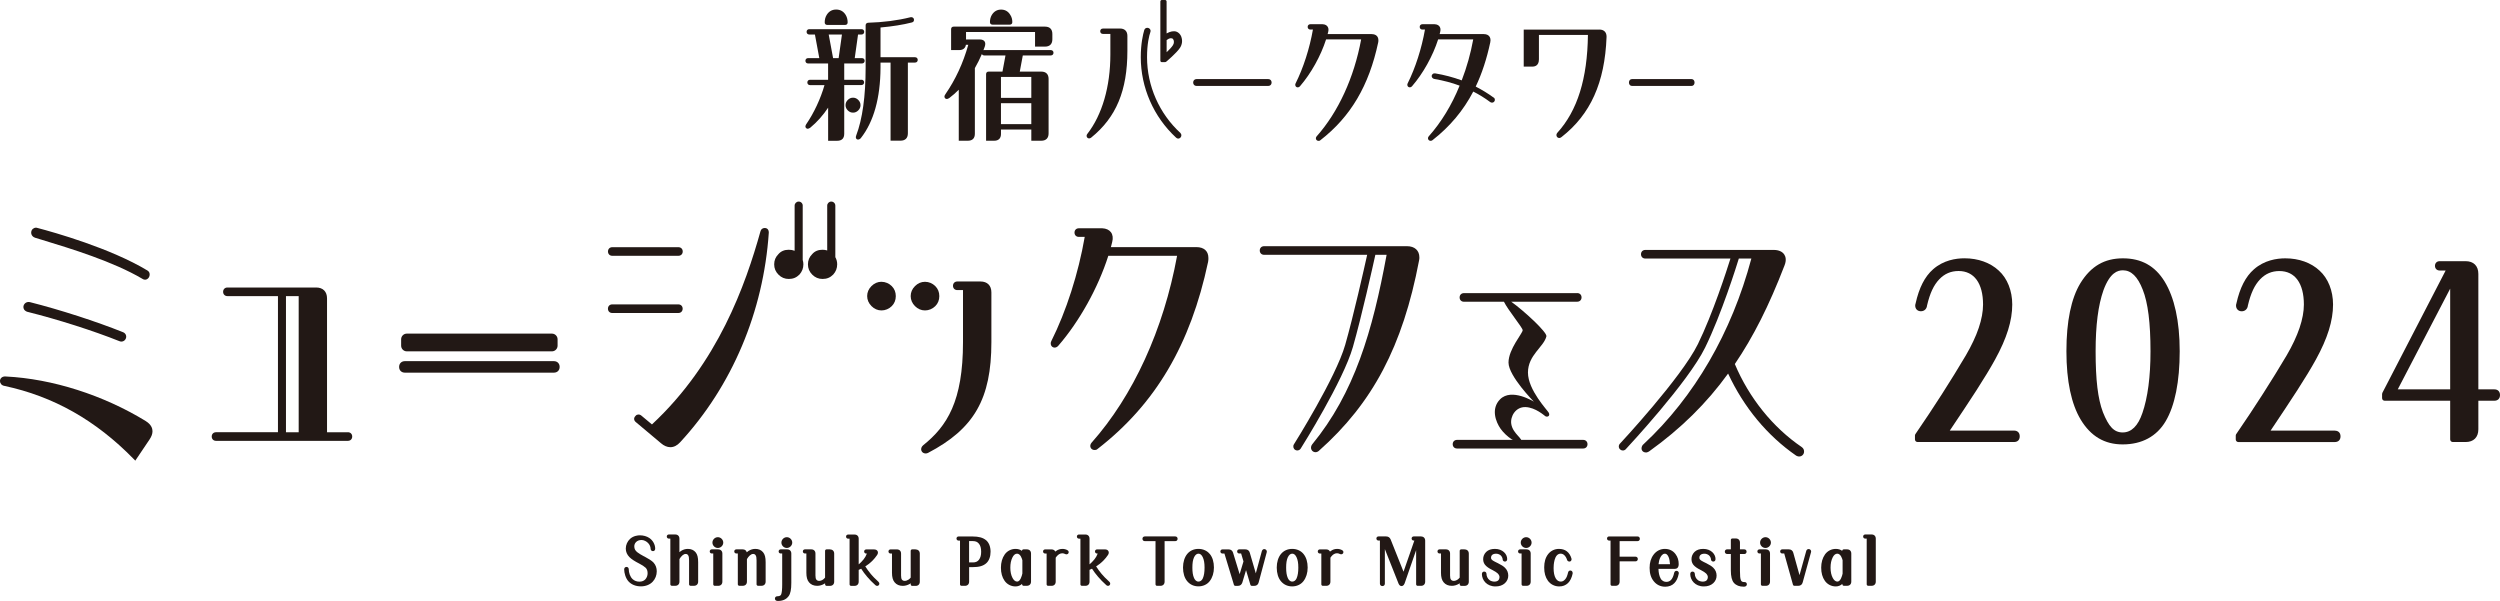 <?xml version="1.0" encoding="UTF-8"?>
<svg id="_レイヤー_2" data-name="レイヤー 2" xmlns="http://www.w3.org/2000/svg" viewBox="0 0 702 168.75">
  <defs>
    <style>
      .cls-1 {
        fill: #221815;
      }
    </style>
  </defs>
  <g id="_レイヤー_1-2" data-name="レイヤー 1">
    <g>
      <path class="cls-1" d="M180.9,156.26c-.83-.45-1.33-.73-1.89-1.15-.65-.5-.9-.98-.9-1.71,0-.16.03-.72.47-1.17.39-.4.91-.6,1.6-.6.64,0,1.41.42,1.8.85.43.43.71,1.07.71,1.59,0,.4.28.69.66.69s.63-.28.63-.69c0-1.16-.65-2.34-1.66-3.01-.7-.47-1.65-.74-2.6-.74-.64,0-1.85.13-2.79.99-.76.69-1.21,1.71-1.21,2.72,0,.91.35,1.73,1.04,2.42.56.56,1.46,1.15,2.76,1.81.79.4,1.36.78,1.81,1.19.35.38.52.88.52,1.52s-.22,1.24-.63,1.7c-.39.43-.97.66-1.69.66s-1.38-.25-1.87-.69c-.76-.7-1.1-1.89-1.1-2.76,0-.48-.33-.69-.63-.69-.4,0-.66.28-.66.69,0,1.01.41,2.49,1.2,3.36.82.91,2.06,1.41,3.51,1.41,1.31,0,2.51-.47,3.29-1.3.74-.78,1.15-1.82,1.15-2.93,0-.93-.29-1.74-.87-2.41-.53-.59-1.44-1.11-2.64-1.77"/>
      <path class="cls-1" d="M193.14,154.13c-.67,0-1.29.19-1.89.56-.15.09-.31.22-.47.36v-3.8c0-.71-.46-1.17-1.17-1.17h-1.8c-.33,0-.58.25-.58.58s.25.58.58.58h.42v12.83c0,.23.19.42.43.42h.96c.71,0,1.17-.46,1.17-1.17v-6.33c.22-.39.52-.77.82-1.03.34-.29.61-.41.93-.41s.55.13.71.4c.17.27.24.68.24,1.43v6.69c0,.23.19.42.42.42h.96c.71,0,1.17-.46,1.17-1.17v-5.46c0-1.34-.21-2.17-.73-2.8-.53-.62-1.25-.93-2.16-.93"/>
      <path class="cls-1" d="M201.57,150.84c-.82,0-1.52.69-1.52,1.52s.7,1.51,1.52,1.51,1.52-.69,1.52-1.51-.7-1.52-1.52-1.52"/>
      <path class="cls-1" d="M201.67,154.26h-1.8c-.33,0-.58.25-.58.58s.25.58.58.58h.41v8.65c0,.24.19.43.43.43h.96c.71,0,1.17-.46,1.17-1.17v-7.89c0-.71-.46-1.17-1.17-1.17"/>
      <path class="cls-1" d="M212.09,154.13c-.67,0-1.29.19-1.89.56-.16.1-.34.24-.51.39-.13-.51-.54-.82-1.13-.82h-1.8c-.33,0-.58.25-.58.58s.25.58.58.58h.42v8.65c0,.23.19.42.43.42h.96c.71,0,1.17-.46,1.17-1.17v-6.33c.22-.39.52-.77.82-1.03.34-.29.61-.41.93-.41s.55.13.71.4c.17.27.24.68.24,1.43v6.69c0,.23.19.42.42.42h.96c.71,0,1.17-.46,1.17-1.17v-5.46c0-1.34-.21-2.17-.73-2.8-.53-.62-1.25-.93-2.16-.93"/>
      <path class="cls-1" d="M220.94,150.84c-.82,0-1.52.69-1.52,1.52s.7,1.51,1.52,1.51,1.52-.69,1.52-1.51-.7-1.52-1.52-1.52"/>
      <path class="cls-1" d="M221.02,154.26h-1.8c-.33,0-.58.25-.58.58s.25.58.58.58h.42v8.74c0,1.34-.11,2.38-.3,2.77-.1.22-.33.5-1.05.5-.42,0-.69.26-.69.66,0,.15.06.66.87.66,1.66,0,2.53-.73,2.98-1.35.52-.73.75-1.85.75-3.74v-8.23c0-.71-.46-1.17-1.17-1.17"/>
      <path class="cls-1" d="M233.06,154.26h-.96c-.23,0-.42.19-.42.43v7.5c-.2.26-.42.43-.56.54-.72.5-1.55.52-1.91,0-.15-.21-.23-.59-.23-1.15v-6.15c0-.71-.46-1.17-1.17-1.17h-1.79c-.33,0-.58.25-.58.58s.25.58.58.58h.41v5.4c0,1.24.24,2.11.75,2.7.54.65,1.31.98,2.3.98.66,0,1.39-.21,1.96-.56.08-.05.16-.11.25-.16v.3c0,.24.19.43.42.43h.96c.71,0,1.17-.46,1.17-1.17v-7.89c0-.71-.46-1.17-1.17-1.17"/>
      <path class="cls-1" d="M244.47,161.1c-.51-.59-.98-1.26-1.5-2.06.3-.19.64-.42.91-.63.87-.68,1.54-1.32,2.39-2.53.27-.38.33-.79.16-1.11-.16-.31-.52-.49-.97-.49h-2.23c-.33,0-.58.25-.58.58s.25.58.58.58h.19c-.26.67-.56,1.19-.92,1.63-.48.58-.94,1.06-1.38,1.41v-7.21c0-.71-.46-1.17-1.17-1.17h-1.8c-.33,0-.58.25-.58.58s.25.58.58.58h.41v12.83c0,.23.19.42.43.42h.96c.71,0,1.17-.46,1.17-1.17v-3.32c.21-.09.45-.2.7-.32.49.78,1.05,1.52,1.68,2.26.65.77,1.36,1.5,2.33,2.37.11.09.26.19.47.19.34,0,.62-.28.62-.61,0-.14-.04-.33-.25-.54-.94-.85-1.65-1.59-2.2-2.24"/>
      <path class="cls-1" d="M257.1,154.26h-.96c-.23,0-.42.19-.42.43v7.5c-.2.26-.41.43-.56.54-.72.49-1.56.52-1.91.01-.15-.22-.23-.59-.23-1.15v-6.15c0-.71-.46-1.17-1.17-1.17h-1.79c-.33,0-.58.25-.58.58s.25.58.58.58h.41v5.4c0,1.24.24,2.1.75,2.7.54.65,1.31.98,2.3.98.66,0,1.39-.21,1.96-.56.09-.05.17-.11.25-.16v.3c0,.24.19.43.42.43h.96c.71,0,1.17-.46,1.17-1.17v-7.89c0-.71-.46-1.17-1.17-1.17"/>
      <path class="cls-1" d="M276.86,151.67c-.86-.71-2.06-1.03-3.79-1.03h-3.91c-.33,0-.58.25-.58.58s.25.58.58.58h.41v12.28c0,.23.19.42.43.42h.96c.71,0,1.17-.46,1.17-1.17v-4.08h1.03c1.8,0,2.98-.35,3.82-1.13.75-.69,1.17-1.83,1.17-3.2s-.44-2.55-1.28-3.25M274.9,157.17c-.38.51-.92.76-1.68.76h-1.1v-5.99h1.1c.73,0,1.27.23,1.66.73.42.51.63,1.24.63,2.25s-.19,1.67-.61,2.25"/>
      <path class="cls-1" d="M288.35,154.26h-.96c-.23,0-.42.19-.43.42-.49-.37-1.08-.55-1.81-.55-1.2,0-2.33.58-3.02,1.55-.71,1.01-1.07,2.26-1.07,3.73s.34,2.7,1.03,3.68c.69.99,1.83,1.58,3.06,1.58.71,0,1.34-.25,1.85-.72v.12c0,.23.19.42.42.42h.92c.71,0,1.17-.46,1.17-1.17v-7.89c0-.71-.46-1.17-1.17-1.17M287.08,161.04c-.15.72-.59,2.27-1.46,2.27-.49,0-.94-.35-1.29-1-.42-.77-.63-1.76-.63-2.91s.19-2.04.59-2.87c.32-.67.79-1.06,1.29-1.06.96,0,1.38,1.36,1.5,1.85v3.72Z"/>
      <path class="cls-1" d="M299.78,154.51c-.42-.24-.94-.38-1.42-.38-.68,0-1.27.19-1.81.59-.08.05-.15.1-.22.16-.18-.38-.56-.61-1.06-.61h-1.8c-.33,0-.58.25-.58.58s.25.58.58.58h.42v8.65c0,.23.19.42.42.42h.96c.71,0,1.17-.46,1.17-1.17v-6.73c.2-.29.35-.47.53-.64.18-.18.67-.6,1.32-.6.28,0,.58.08.94.26.21.08.43.05.6-.07.16-.11.26-.29.26-.48,0-.34-.21-.49-.31-.54"/>
      <path class="cls-1" d="M309.29,161.1c-.51-.59-.98-1.26-1.5-2.06.3-.19.64-.42.91-.63.87-.68,1.54-1.32,2.39-2.53.27-.38.33-.79.16-1.11-.16-.32-.52-.5-.97-.5h-2.23c-.33,0-.58.25-.58.58s.25.58.58.58h.19c-.26.67-.56,1.19-.92,1.63-.48.58-.95,1.06-1.38,1.41v-7.21c0-.71-.46-1.17-1.17-1.17h-1.8c-.33,0-.58.25-.58.58s.25.58.58.58h.41v12.83c0,.23.19.42.43.42h.96c.71,0,1.17-.46,1.17-1.17v-3.32c.21-.09.45-.2.7-.32.5.78,1.05,1.52,1.69,2.26.65.77,1.36,1.49,2.33,2.37.11.09.26.19.47.19.34,0,.62-.28.62-.61,0-.13-.04-.33-.25-.54-.94-.85-1.65-1.59-2.2-2.24"/>
      <path class="cls-1" d="M330.02,150.63h-8.56c-.38,0-.66.27-.66.66s.27.66.66.66h3.01v12.12c0,.24.19.43.42.43h.96c.71,0,1.17-.46,1.17-1.17v-11.38h2.99c.39,0,.66-.27.66-.66s-.27-.66-.66-.66"/>
      <path class="cls-1" d="M339.71,155.57c-.73-.91-1.88-1.44-3.18-1.44s-2.38.49-3.15,1.41h0c-.76.93-1.19,2.29-1.19,3.84s.41,2.93,1.19,3.84c.79.94,1.88,1.43,3.15,1.43s2.43-.52,3.16-1.47c.77-1,1.18-2.32,1.18-3.81,0-1.58-.39-2.87-1.16-3.82M337.78,162.35c-.27.62-.71.96-1.25.96-.67,0-1.05-.56-1.25-1.02h0c-.32-.73-.46-1.63-.46-2.91s.14-2.17.47-2.89c.33-.68.75-1.02,1.24-1.02s.88.32,1.2.98c.35.73.51,1.63.51,2.93s-.15,2.23-.46,2.96"/>
      <path class="cls-1" d="M355.01,154.18c-.3,0-.56.21-.68.56l-1.7,6.25-1.69-5.79c-.16-.6-.62-.94-1.25-.94h-1.72c-.33,0-.58.25-.58.58s.25.58.58.58h.54l.66,2.23-1.08,3.58-1.85-6.05c-.19-.59-.62-.91-1.25-.91h-1.73c-.33,0-.58.25-.58.58s.25.58.58.58h.56l2.66,8.77c.05.18.22.31.41.31h.71c.62,0,1.05-.32,1.25-.94l1.04-3.47,1.22,4.1c.05.18.22.31.41.31h.67c.65,0,1.08-.33,1.24-.95l2.26-8.44s.04-.19.04-.23c0-.38-.32-.7-.69-.7"/>
      <path class="cls-1" d="M366.04,155.57c-.73-.91-1.88-1.44-3.18-1.44s-2.38.49-3.16,1.42c-.77.93-1.19,2.29-1.19,3.84s.41,2.93,1.19,3.84c.79.94,1.88,1.43,3.15,1.43s2.42-.52,3.16-1.47c.77-1,1.18-2.32,1.18-3.81,0-1.58-.39-2.87-1.16-3.82M364.11,162.35c-.27.62-.71.96-1.25.96-.67,0-1.05-.56-1.25-1.02-.32-.73-.46-1.63-.46-2.91s.14-2.17.47-2.89c.33-.68.75-1.02,1.24-1.02s.88.32,1.2.98c.35.73.51,1.63.51,2.93s-.15,2.23-.46,2.96"/>
      <path class="cls-1" d="M376.92,154.51c-.42-.24-.94-.38-1.42-.38-.67,0-1.27.19-1.81.59-.08.05-.15.1-.23.16-.18-.38-.55-.61-1.05-.61h-1.8c-.33,0-.58.25-.58.58s.25.58.58.58h.42v8.65c0,.23.19.42.42.42h.96c.71,0,1.17-.46,1.17-1.17v-6.73c.19-.29.35-.47.53-.65.18-.18.67-.6,1.32-.6.28,0,.58.08.94.26.2.07.43.05.6-.07.16-.11.26-.29.26-.48,0-.34-.21-.49-.31-.54"/>
      <path class="cls-1" d="M399.02,150.63h-2.06c-.33,0-.58.25-.58.58s.25.58.58.58h.19l-3.04,8.75-3.62-9.07c-.22-.54-.66-.84-1.26-.84h-2.16c-.33,0-.58.25-.58.58s.25.58.58.58h.41v12.09c0,.41.29.69.7.69s.69-.28.69-.69v-9.69l3.84,9.68c.18.44.49.7.84.7.17,0,.61-.07.86-.74l3.24-9.34v9.58c0,.24.19.43.42.43h.97c.7,0,1.15-.46,1.15-1.17v-11.52c0-.71-.46-1.17-1.17-1.17"/>
      <path class="cls-1" d="M411.26,154.26h-.96c-.23,0-.42.19-.42.43v7.5c-.2.26-.41.43-.56.54-.72.5-1.55.52-1.91,0-.15-.21-.23-.59-.23-1.15v-6.15c0-.71-.46-1.17-1.17-1.17h-1.79c-.33,0-.58.25-.58.58s.25.58.58.58h.41v5.4c0,1.24.24,2.1.75,2.7.54.65,1.31.98,2.3.98.66,0,1.39-.21,1.96-.56.08-.05.16-.11.25-.16v.3c0,.24.19.43.42.43h.96c.71,0,1.17-.46,1.17-1.17v-7.89c0-.71-.46-1.17-1.17-1.17"/>
      <path class="cls-1" d="M420.66,158.16l-.2-.09c-.47-.23-.88-.42-1.22-.64-.39-.26-.56-.49-.56-.77,0-.4.11-.66.37-.88.22-.19.61-.3,1.09-.3.44,0,.93.19,1.25.47.28.24.54.77.54,1.03,0,.42.27.71.66.71s.63-.29.63-.71c0-1.4-1.29-2.85-3.44-2.85-1.06,0-1.87.28-2.46.85-.56.57-.85,1.25-.85,2.04s.29,1.42.87,1.94c.6.55,1.49.99,1.84,1.16.59.28,1.15.68,1.39.91.3.3.49.68.49.98,0,.39-.12.71-.33.94-.24.24-.63.37-1.11.37-.42,0-.91-.14-1.27-.36-.65-.45-.94-1.21-.94-1.77,0-.42-.26-.69-.66-.69-.3,0-.63.21-.63.69,0,1.69,1.34,3.48,3.82,3.48,1.08,0,1.97-.3,2.64-.91.62-.59.94-1.3.94-2.13s-.3-1.59-.91-2.19c-.42-.42-1.06-.84-1.95-1.27"/>
      <path class="cls-1" d="M428.65,154.26h-1.8c-.33,0-.58.25-.58.58s.25.58.58.58h.41v8.65c0,.24.19.43.43.43h.96c.71,0,1.17-.46,1.17-1.17v-7.89c0-.71-.46-1.17-1.17-1.17"/>
      <path class="cls-1" d="M428.55,150.84c-.82,0-1.52.69-1.52,1.52s.7,1.51,1.52,1.51,1.52-.69,1.52-1.51-.7-1.52-1.52-1.52"/>
      <path class="cls-1" d="M440.96,160.2c-.32,0-.56.2-.64.54-.2.84-.41,1.46-.81,1.92-.39.45-.77.65-1.24.65-.59,0-1.05-.29-1.43-.91-.4-.7-.59-1.65-.59-2.9,0-.67.09-4.03,1.98-4.03.37,0,.7.13.99.39.36.33.66.83.81,1.35.14.49.84.65,1.14.24.13-.18.16-.4.1-.6-.23-.84-.7-1.59-1.3-2.04-.6-.46-1.33-.68-2.25-.68-1.19,0-2.32.56-3.03,1.5-.73.96-1.08,2.17-1.08,3.72s.35,2.76,1.05,3.73c.72,1,1.9,1.59,3.16,1.59,1,0,1.78-.3,2.47-.94.62-.6,1.06-1.5,1.31-2.69,0-.03,0-.13,0-.16,0-.39-.28-.68-.66-.68"/>
      <path class="cls-1" d="M460.47,151.29c0,.39-.26.66-.66.66h-5.02v4.36h4.45c.38,0,.66.27.66.66s-.27.66-.66.66h-4.45v5.7c0,.71-.46,1.17-1.17,1.17h-.96c-.23,0-.42-.19-.42-.43v-12.28h-.41c-.33,0-.58-.25-.58-.58s.25-.58.58-.58h7.98c.38,0,.66.27.66.66"/>
      <path class="cls-1" d="M470.77,160.28c-.33,0-.58.21-.67.59-.16.83-.51,1.62-.88,1.98-.38.38-.79.54-1.34.54s-1.22-.26-1.59-.98c-.37-.69-.57-1.59-.59-2.67h4.55c.52,0,1.13-.23,1.13-1.33s-.28-2-.9-2.83c-.71-.95-1.74-1.45-2.98-1.45s-2.37.56-3.15,1.59c-.77,1.01-1.14,2.23-1.14,3.73,0,1.59.39,2.83,1.18,3.78.78.98,1.92,1.52,3.2,1.52,1.05,0,1.97-.36,2.58-1.01.62-.66.98-1.44,1.2-2.56.02-.05.05-.19.05-.23,0-.37-.29-.66-.66-.66M466.19,156.61c.2-.42.63-1.13,1.29-1.13.3,0,.69.1,1.04.89.22.49.36,1.18.42,2.05h-3.22c.07-.7.21-1.27.47-1.82"/>
      <path class="cls-1" d="M479.16,158.16l-.2-.09c-.47-.23-.88-.42-1.22-.64-.39-.26-.56-.49-.56-.77,0-.4.11-.66.37-.88.22-.19.61-.3,1.09-.3.44,0,.93.19,1.25.47.28.24.54.77.54,1.03,0,.42.27.71.66.71s.63-.29.63-.71c0-1.4-1.29-2.85-3.44-2.85-1.06,0-1.87.28-2.46.85-.56.57-.85,1.25-.85,2.04s.29,1.42.87,1.94c.6.55,1.49.99,1.84,1.16.59.28,1.15.68,1.39.91.3.3.49.68.49.98,0,.39-.12.71-.33.94-.24.24-.63.37-1.11.37-.42,0-.91-.14-1.27-.36-.65-.45-.94-1.21-.94-1.77,0-.42-.26-.69-.66-.69-.3,0-.63.21-.63.69,0,1.69,1.34,3.48,3.82,3.48,1.08,0,1.97-.3,2.64-.91.62-.59.94-1.3.94-2.13s-.3-1.59-.91-2.19c-.42-.42-1.06-.84-1.95-1.27"/>
      <path class="cls-1" d="M489.84,163.45c-.64,0-.86-.21-1-.54-.18-.44-.26-1.19-.26-2.59v-4.75h1.2c.39,0,.66-.27.66-.66s-.27-.65-.66-.65h-1.2v-1.89c0-.71-.46-1.17-1.17-1.17h-.96c-.24,0-.43.19-.43.42v2.63h-1.03c-.38,0-.66.27-.66.65s.27.66.66.66h1.03v4.59c0,1.7.29,2.88.87,3.53.64.71,1.55,1.06,2.76,1.06.8,0,.87-.52.87-.68,0-.3-.18-.63-.69-.63"/>
      <path class="cls-1" d="M495.85,154.26h-1.8c-.33,0-.58.25-.58.58s.25.58.58.58h.41v8.65c0,.24.19.43.43.43h.96c.71,0,1.17-.46,1.17-1.17v-7.89c0-.71-.46-1.17-1.17-1.17"/>
      <path class="cls-1" d="M495.75,150.84c-.82,0-1.52.69-1.52,1.52s.7,1.51,1.52,1.51,1.52-.69,1.52-1.51-.7-1.52-1.52-1.52"/>
      <path class="cls-1" d="M507.88,154.17c-.33,0-.6.21-.68.52l-1.9,6.81-1.75-6.3c-.16-.6-.62-.94-1.25-.94h-1.85c-.33,0-.58.25-.58.58s.25.58.58.58h.56l2.45,8.76c.05.19.22.31.41.31h1.11c.62,0,1.05-.34,1.21-.94l2.34-8.48s.04-.18.04-.22c0-.37-.32-.68-.69-.68"/>
      <path class="cls-1" d="M518.67,154.26h-.95c-.23,0-.42.19-.43.42-.49-.37-1.08-.55-1.81-.55-1.2,0-2.33.58-3.02,1.55-.71,1.01-1.07,2.26-1.07,3.73s.34,2.7,1.03,3.68c.69.99,1.83,1.58,3.06,1.58.71,0,1.34-.25,1.85-.72v.12c0,.23.19.42.43.42h.91c.71,0,1.17-.46,1.17-1.17v-7.89c0-.71-.46-1.17-1.17-1.17M517.41,161.04c-.15.72-.59,2.27-1.47,2.27-.48,0-.94-.35-1.29-1-.42-.77-.63-1.75-.63-2.91s.19-2.04.59-2.87c.32-.67.79-1.06,1.29-1.06.96,0,1.38,1.36,1.5,1.85v3.72Z"/>
      <path class="cls-1" d="M525.55,150.08h-1.8c-.33,0-.58.25-.58.58s.25.58.58.58h.42v12.83c0,.23.19.42.42.42h.96c.71,0,1.17-.46,1.17-1.17v-12.07c0-.71-.46-1.17-1.17-1.17"/>
      <path class="cls-1" d="M567.14,122.52c0,.99-.61,1.6-1.6,1.6h-27.09c-.41,0-.73-.33-.73-.73v-1.09c0-.15.05-.29.13-.41,5.24-7.64,10.01-15.09,14.17-22.12,3.2-5.49,4.82-10.29,4.82-14.26,0-5.97-2.51-9.41-6.87-9.41-2.15,0-3.92.76-5.41,2.31-1.57,1.64-2.63,3.9-3.44,7.34-.09.98-.76,1.65-1.73,1.65s-1.6-.66-1.6-1.6c0-.16.02-.31.11-.59.97-4.4,2.58-7.56,4.92-9.6,2.88-2.54,6.38-3.08,8.81-3.08,3.82,0,7.24,1.23,9.63,3.46,2.4,2.18,3.78,5.65,3.78,9.51,0,4.55-1.52,9.45-4.8,15.42-2.73,4.99-7.01,11.47-12.74,19.99h18.04c.98,0,1.6.61,1.6,1.6"/>
      <path class="cls-1" d="M607.82,79.05c-2.69-4.38-6.52-6.51-11.7-6.51s-8.99,2.2-11.92,6.94h0c-2.62,4.3-3.95,10.74-3.95,19.15s1.39,14.83,4.02,19.21c2.83,4.67,6.68,6.95,11.78,6.95,5.39,0,9.56-2.25,12.07-6.52,2.58-4.34,3.94-11.13,3.94-19.64s-1.5-15.1-4.24-19.58M601.58,115.99c-1.22,3.61-3.09,5.44-5.53,5.44s-3.93-1.65-5.55-5.69c-1.42-3.76-2.05-9.04-2.05-17.11,0-7.3.72-12.91,2.2-17.13,1.85-5.02,4.01-5.6,5.47-5.6,2.32,0,4.13,1.77,5.55,5.41,1.48,3.69,2.19,9.36,2.19,17.33,0,7.15-.77,12.99-2.28,17.36"/>
      <path class="cls-1" d="M655.61,120.92h-18.03c5.89-8.78,10-15,12.74-19.99,3.27-5.96,4.8-10.86,4.8-15.42,0-3.86-1.38-7.33-3.78-9.51-2.38-2.23-5.8-3.46-9.62-3.46-2.43,0-5.93.54-8.81,3.08-2.34,2.04-3.96,5.2-4.93,9.6-.09.27-.1.42-.1.59,0,.94.66,1.6,1.6,1.6s1.64-.67,1.73-1.65c.81-3.43,1.87-5.7,3.44-7.34,1.49-1.55,3.26-2.31,5.41-2.31,4.37,0,6.87,3.43,6.87,9.41,0,3.96-1.62,8.76-4.83,14.26-4.16,7.03-8.93,14.48-14.17,22.12-.08.12-.13.26-.13.41v1.09c0,.4.33.73.73.73h27.09c.99,0,1.6-.61,1.6-1.6s-.61-1.6-1.6-1.6"/>
      <path class="cls-1" d="M700.4,109.33h-4.48v-32.43c0-2.23-1.33-3.56-3.56-3.56h-7.31c-.77,0-1.31.54-1.31,1.31s.55,1.31,1.31,1.31h1.69l-17.77,34.35c-.05.1-.08.22-.08.33v1.16c0,.41.33.73.73.73h18.39v10.86c0,.4.33.73.73.73h3.62c2.23,0,3.56-1.33,3.56-3.56v-8.03h4.48c.98,0,1.6-.61,1.6-1.6s-.61-1.6-1.6-1.6M688.01,109.33h-14.72l14.72-28.28v28.28Z"/>
      <path class="cls-1" d="M40.95,118.25h0c-11.93-7.31-26.26-11.88-39.28-12.53-.65-.07-1.04.14-1.26.34-.26.23-.42.58-.42.94,0,.59.44,1.24,1.25,1.36,13.78,2.94,25.65,9.64,36.26,20.49l.49.5,4.01-5.96c.56-.84.82-1.58.82-2.32s-.33-1.86-1.87-2.81"/>
      <path class="cls-1" d="M7.66,87.55c8.63,2.16,18.54,5.32,25.87,8.25h0c.2.08.39.12.56.12.6,0,1.05-.38,1.25-.87.28-.7-.04-1.45-.75-1.75-7.51-3.02-17.79-6.34-26.18-8.46-.46-.11-.93-.02-1.29.26-.34.27-.55.68-.55,1.1s.17,1,1.08,1.36"/>
      <path class="cls-1" d="M9.8,66.74l2.1.64c7.91,2.41,19.87,6.05,28.1,10.92.23.16.47.24.72.24.18,0,.37-.05.54-.13.46-.23.77-.76.77-1.3,0-.51-.17-.84-.59-1.13-10.45-6.31-26.25-10.74-30.84-11.95l-.32-.08-.14-.02c-.69,0-1.25.47-1.36,1.15-.12.73.3,1.41,1.03,1.65"/>
      <path class="cls-1" d="M97.69,121.38h-5.86v-37.59c0-1.92-1.14-3.06-3.06-3.06h-24.9c-.72,0-1.22.5-1.22,1.21s.5,1.21,1.22,1.21h14.18v38.22h-17.39c-.71,0-1.21.5-1.21,1.21s.5,1.21,1.21,1.21h37.03c.71,0,1.21-.5,1.21-1.21s-.5-1.21-1.21-1.21M83.87,121.38h-3.57v-38.22h3.57v38.22Z"/>
      <path class="cls-1" d="M155.54,101.41h-41.85c-.95,0-1.62.66-1.62,1.62s.66,1.61,1.62,1.61h41.85c.95,0,1.61-.66,1.61-1.61s-.66-1.62-1.61-1.62"/>
      <path class="cls-1" d="M214.74,64.02c-.59,0-1.05.35-1.19.9-4.2,15.04-11.92,36.98-30.48,54.26l-3.01-2.51c-.27-.21-.57-.3-.85-.28-.23.02-.55.11-.77.42-.34.33-.39.67-.37.89.02.23.12.56.48.83l7.06,5.93c.81.71,1.74,1.11,2.63,1.11.98,0,1.93-.48,2.75-1.39,14.56-15.76,23.4-36.66,24.89-58.87,0-1.19-.87-1.29-1.13-1.29"/>
      <path class="cls-1" d="M171.93,71.83h18.56c.71,0,1.22-.5,1.22-1.21s-.5-1.21-1.22-1.21h-18.56c-.71,0-1.21.5-1.21,1.21s.5,1.21,1.21,1.21"/>
      <path class="cls-1" d="M191.69,86.68c0-.71-.5-1.21-1.21-1.21h-18.56c-.71,0-1.21.5-1.21,1.21s.49,1.21,1.21,1.21h18.56c.71,0,1.21-.5,1.21-1.21"/>
      <path class="cls-1" d="M262.63,85.96c.75-.75,1.13-1.69,1.13-2.81s-.38-2.06-1.13-2.81c-.78-.78-1.81-1.21-2.89-1.21s-2.02.42-2.81,1.21c-.8.79-1.21,1.76-1.21,2.81s.42,2.02,1.21,2.81c.79.79,1.76,1.21,2.81,1.21s2.11-.43,2.89-1.21"/>
      <path class="cls-1" d="M275.32,79.04h-6.51c-.71,0-1.21.5-1.21,1.21s.5,1.21,1.21,1.21h1.6v14.61c0,16.62-4.48,23.6-11.21,28.98-.48.42-.66,1-.47,1.51.18.47.63.77,1.17.77.12,0,.38,0,.66-.14,12.99-6.79,17.82-15.22,17.82-31.11v-13.98c0-1.92-1.14-3.06-3.06-3.06"/>
      <path class="cls-1" d="M247.52,79.12c-1.05,0-2.02.42-2.81,1.21-.8.79-1.21,1.76-1.21,2.81s.42,2.02,1.21,2.81c.79.8,1.76,1.22,2.81,1.22s2.11-.43,2.89-1.21c.75-.75,1.13-1.7,1.13-2.81s-.38-2.06-1.13-2.81-1.81-1.21-2.89-1.21"/>
      <path class="cls-1" d="M335.94,69.4h-24.01c.03-.12.06-.24.1-.36.1-.37.21-.75.28-1.1.28-1.08.16-2.03-.35-2.72-.51-.68-1.34-1.07-2.45-1.12h-6.58c-.71,0-1.21.5-1.21,1.21s.5,1.21,1.21,1.21h1.66c-1.77,10.24-5.18,20.88-9.4,29.3-.14.28-.14.47-.14.66,0,.49.28.9.71,1.06.49.18,1.03,0,1.41-.45,5.96-6.88,11.19-16.3,14.05-25.27h19.31c-3.8,20.71-12.31,39.32-24.01,52.48-.37.43-.47.95-.27,1.39.19.42.61.67,1.1.67.19,0,.56,0,.83-.28,16.26-12.59,26.12-29.29,31.05-52.53.09-.39.09-.75.09-1.1,0-1.94-1.23-3.06-3.38-3.06"/>
      <path class="cls-1" d="M114.23,98.66h40.75c.88,0,1.59-.72,1.59-1.59v-1.8c0-.87-.72-1.59-1.59-1.59h-40.75c-.88,0-1.59.72-1.59,1.59v1.8c0,.88.72,1.59,1.59,1.59"/>
      <path class="cls-1" d="M225.41,57.74c0-.63-.51-1.14-1.14-1.14s-1.14.51-1.14,1.14v12.68c-.49-.19-1.03-.29-1.64-.29-1.22,0-2.18.4-2.89,1.21-.82.82-1.21,1.76-1.21,2.89s.4,2.08,1.21,2.89c.81.82,1.76,1.21,2.89,1.21,1.2,0,2.14-.38,3-1.24.74-.84,1.1-1.78,1.1-2.87,0-.43-.07-.83-.19-1.22v-15.28Z"/>
      <path class="cls-1" d="M234.56,57.74c0-.63-.51-1.14-1.14-1.14s-1.14.51-1.14,1.14v12.59c-.4-.12-.84-.2-1.31-.2-1.22,0-2.18.4-2.89,1.21-.82.82-1.21,1.76-1.21,2.89s.4,2.08,1.21,2.89,1.76,1.21,2.89,1.21c1.2,0,2.15-.38,3-1.24.75-.84,1.11-1.78,1.11-2.87,0-.73-.18-1.39-.52-2.01v-14.48Z"/>
      <path class="cls-1" d="M395.12,69.13h-40.17c-.71,0-1.21.5-1.21,1.21s.5,1.21,1.21,1.21h28.95c-.84,3.81-3.84,17.15-6.17,25.29-2.63,9.2-14.28,27.75-14.4,27.93-.33.53-.17,1.22.35,1.55.19.12.39.17.6.17.37,0,.74-.19.95-.52.49-.77,11.94-19.01,14.66-28.52,2.46-8.58,5.65-22.89,6.31-25.9h3.16c-3.95,21.51-9.06,38.82-20.9,53.23-.36.47-.43,1.03-.2,1.5.21.43.65.7,1.13.7.33,0,.71-.16.94-.38,15.14-13.43,23.56-29.41,28.13-53.39.1-.39.1-.68.1-.94,0-1.94-1.33-3.14-3.46-3.14"/>
      <path class="cls-1" d="M444.56,123.52h-35.43c-.71,0-1.21.5-1.21,1.21s.5,1.21,1.21,1.21h35.43c.71,0,1.21-.5,1.21-1.21s-.5-1.21-1.21-1.21"/>
      <path class="cls-1" d="M505.93,125.54c-8.11-5.51-14.78-13.79-18.79-23.32,5.19-7.63,9.62-16.43,13.94-27.65.63-1.55.31-2.55-.07-3.12-.55-.82-1.6-1.27-2.94-1.27h-36.07c-.71,0-1.21.5-1.21,1.21s.5,1.21,1.21,1.21h23.91c-1.05,3.35-4.97,15.51-9.14,24.02-4.61,9.4-21.73,27.8-21.91,27.98-.42.45-.4,1.17.06,1.59.21.2.49.31.77.31.3,0,.6-.12.82-.36.71-.76,17.53-18.83,22.28-28.53,4.59-9.37,8.87-23.04,9.47-25.01h3.52c-5.54,20.81-15.99,38.81-30.21,52.07-.4.3-.63.75-.63,1.26,0,.42.24.8.63.99.48.24,1.06.16,1.55-.21,8.88-6.36,16.13-13.51,22.13-21.82,4.41,9.49,10.99,17.44,19.14,23.07.4.2.56.22.82.22.76,0,1.37-.61,1.37-1.37,0-.54-.19-.93-.65-1.27"/>
      <path class="cls-1" d="M442.88,82.31h-31.81c-.71,0-1.21.5-1.21,1.21s.5,1.21,1.21,1.21h11.24c1.09,2.28,5.26,7.29,5.26,7.99,0,.87-3.98,5.3-3.98,9.09s7.13,10.99,7.13,10.99c0,0-6.26-3.94-9.5-.67-2.61,2.65-1.22,6.32.15,8.27,1.56,2.21,4.78,4.41,5.67,3.66.89-.76-2.21-2.19-2.67-4.98-.35-2.14,1.22-4.87,4.01-4.77,2.79.11,5.28,2.39,5.55,2.56.51.33,1.43,0,.98-.95-.34-.69-5.86-6.38-5.86-11.3s4.45-7.19,5.18-10.17c.27-1.11-6.31-7.2-9.89-9.73h18.55c.71,0,1.21-.5,1.21-1.21s-.5-1.21-1.21-1.21"/>
      <path class="cls-1" d="M232.28,7h5.03c.44,0,.71-.27.71-.71,0-.79-.19-1.5-.56-2.11-.61-.99-1.51-1.5-2.66-1.5s-2.04.5-2.66,1.5c-.38.61-.56,1.32-.56,2.11,0,.44.27.71.71.71"/>
      <path class="cls-1" d="M241.63,29.53c0-.57-.21-1.05-.63-1.47-.42-.42-.9-.63-1.47-.63s-1.05.21-1.47.63-.63.9-.63,1.47.21,1.05.63,1.47.9.63,1.47.63,1.05-.21,1.47-.63c.42-.42.63-.9.63-1.47"/>
      <path class="cls-1" d="M256.94,16.07h-9.69V7.72c3.37-.3,6.33-.78,8.75-1.4.29-.05.45-.19.53-.31.08-.12.16-.31.11-.6-.07-.35-.39-.67-.97-.57-3.61.9-7.61,1.42-11.97,1.55-.52.1-.63.46-.63.74v11.87c0,8.01-.89,14.43-2.65,19.05-.28.65.05.95.19,1.05.11.07.53.28,1.1-.3,3.63-4.6,5.5-11.27,5.54-19.8v-1.43h2.82v21.93h2.81c1.32,0,2.05-.73,2.05-2.05v-19.88h2.02c.44,0,.75-.31.75-.75s-.31-.75-.75-.75"/>
      <path class="cls-1" d="M241.89,22.4h-4.83v-4.58h4.99c.44,0,.75-.31.75-.75s-.31-.75-.75-.75h-2.04l.93-6.63h.98c.44,0,.75-.31.75-.75s-.31-.75-.75-.75h-14.68c-.44,0-.75.31-.75.75s.31.75.75.75h1.59l1.23,6.63h-3.15c-.44,0-.75.31-.75.75s.31.75.75.75h5.62v4.58h-5.08c-.44,0-.75.31-.75.75s.31.75.75.75h4.07c-1.1,3.83-2.95,7.8-5.15,11.01l-.05.09c-.07.14-.16.31-.16.51,0,.26.14.4.21.46.41.41.98,0,1.18-.14,1.87-1.54,3.6-3.49,4.99-5.6v9.3h2.55c1.29,0,1.97-.68,1.97-1.97v-13.68h4.83c.44,0,.75-.31.75-.75s-.31-.75-.75-.75M235.49,16.32h-1.56l-1.23-6.63h3.72l-.93,6.63Z"/>
      <path class="cls-1" d="M278.68,6.92h4.87c.44,0,.71-.27.71-.71,0-.79-.19-1.45-.56-2.01-.56-.98-1.46-1.51-2.58-1.51s-2,.5-2.62,1.51c-.35.6-.52,1.25-.52,2.01,0,.44.27.71.71.71"/>
      <path class="cls-1" d="M295.08,14.06h-18.7c-.08,0-.16.01-.23.03.13-.33.25-.66.37-.99.21-.62.19-1.11-.06-1.48-.26-.36-.72-.54-1.38-.54h-3.61c-.07,0-.15.01-.21.03v-2.13h19.38v4.11h2.81c1.32,0,2.05-.73,2.05-2.05v-1.51c0-1.32-.73-2.05-2.05-2.05h-25.67c-.44,0-.71.27-.71.71v5.87h2.3c1.06,0,1.72-.54,1.86-1.5.07.02.15.03.24.03h.42c-1.47,5.2-3.58,9.73-6.41,13.85-.19.26-.29.5-.29.71,0,.18.11.36.21.46.16.16.54.37,1.17-.09.91-.68,1.78-1.45,2.65-2.32v14.32h2.55c1.29,0,1.97-.68,1.97-1.97v-18.42c.73-1.27,1.39-2.59,1.97-3.95.12.24.36.39.67.39h5.96l-.85,4.54h-3.89c-.44,0-.71.27-.71.71v18.7h2.3c1.2,0,1.88-.69,1.88-1.88v-1.27h8.52v3.15h2.8c1.32,0,2.05-.73,2.05-2.05v-15.31c0-1.32-.73-2.05-2.05-2.05h-6.04l.85-4.54h7.87c.44,0,.75-.31.75-.75s-.31-.75-.75-.75M289.59,34.86h-8.52v-5.88h8.52v5.88ZM289.59,27.48h-8.52v-5.88h8.52v5.88Z"/>
      <path class="cls-1" d="M331.48,37.36c-5.96-5.47-9.39-13.23-9.39-21.29,0-3.77.59-6.05.94-7.08.1-.28.06-.57-.11-.8-.17-.23-.45-.38-.75-.38-.42,0-.73.23-.86.63-.37,1.24-.98,3.87-.98,7.63,0,8.52,3.61,16.75,9.89,22.56.19.19.41.29.63.29.47,0,.88-.43.88-.91,0-.26-.07-.46-.26-.64"/>
      <path class="cls-1" d="M314.51,8.02h-4.82c-.45,0-.75.31-.75.75s.3.75.75.75h2.1v5.79c0,9.01-2.3,16.92-6.47,22.29-.12.18-.2.33-.2.48v.08c0,.4.31.71.71.71.21,0,.38-.1.56-.22,7.04-5.69,10.18-13.22,10.18-24.4v-4.19c0-1.29-.77-2.05-2.05-2.05"/>
      <path class="cls-1" d="M356.15,22.21h-20.19c-.54,0-.92.4-.92.96s.38.96.92.96h20.19c.54,0,.92-.4.92-.96s-.38-.96-.92-.96"/>
      <path class="cls-1" d="M385.18,9.57h-12.38s0-.02.01-.04c.05-.19.11-.39.15-.58.2-.76,0-1.25-.21-1.52-.2-.27-.59-.6-1.37-.63h-3.44c-.44,0-.75.31-.75.75s.31.75.75.75h.73c-.93,5.29-2.69,10.78-4.87,15.12-.09.17-.09.29-.09.4,0,.31.18.56.45.67.3.11.63,0,.87-.27,3.1-3.59,5.83-8.48,7.33-13.15h9.85c-1.99,10.73-6.42,20.38-12.49,27.21-.22.26-.28.58-.16.85.12.26.38.42.68.42.11,0,.34,0,.51-.17,8.51-6.59,13.67-15.33,16.25-27.49.05-.21.05-.42.05-.6,0-1.07-.7-1.71-1.88-1.71"/>
      <path class="cls-1" d="M419.4,27.39c-1.58-1.15-3.27-2.18-5.02-3.08,1.74-3.64,3.08-7.72,4.09-12.43.19-.86-.05-1.39-.28-1.68-.23-.29-.68-.63-1.55-.63h-12.38s0-.02,0-.04c.06-.2.11-.4.15-.58.2-.76,0-1.25-.2-1.52-.2-.27-.6-.6-1.37-.63h-3.44c-.44,0-.75.31-.75.75s.31.75.75.75h.73c-.93,5.29-2.69,10.78-4.87,15.13-.08.17-.08.29-.08.39,0,.3.17.56.45.66.3.11.63,0,.87-.27,3.1-3.58,5.83-8.48,7.33-13.15h9.85c-.72,3.95-1.8,7.81-3.23,11.51-2.39-.88-4.89-1.54-7.46-1.97-.26-.04-.52.03-.71.2-.17.14-.27.34-.27.54,0,.35.27.76.77.83,2.58.45,4.96,1.08,7.08,1.88-2.22,5.46-5.13,10.24-8.66,14.22-.23.26-.28.58-.16.85.12.26.38.42.68.42.17,0,.29-.02.51-.17,4.9-3.82,8.65-8.29,11.46-13.66,1.64.83,3.23,1.81,4.73,2.93.28.2.61.24.89.1.28-.14.45-.42.45-.73,0-.2-.09-.47-.34-.63"/>
      <path class="cls-1" d="M449.12,8.31h-21.26v10.39h2.47c.67,0,1.8-.27,1.8-2.05v-6.84h13.76c-.15,12.28-2.95,21.26-8.57,27.45-.27.3-.35.69-.2,1.02.13.29.41.47.72.47.25,0,.45-.13.63-.26,8.14-6.35,12.16-15.27,12.65-28.09v-.13c0-1.23-.75-1.97-2.01-1.97"/>
      <path class="cls-1" d="M475,22.21h-16.75c-.49,0-.84.4-.84.96s.35.96.84.96h16.75c.49,0,.83-.4.83-.96s-.34-.96-.83-.96"/>
      <path class="cls-1" d="M331.75,10.41c-.26-.75-.8-1.32-1.43-1.53-.75-.25-1.7-.07-2.74.51V.42c0-.23-.19-.42-.42-.42h-.92c-.23,0-.41.19-.41.42v16.62c0,.23.19.41.41.41h.92c.09,0,.16-.03.23-.07,0,0,.02,0,.02,0,.02-.02,3.01-2.51,3.96-3.99.58-.91.71-1.99.37-2.96M329.35,12.71c-.35.56-1.08,1.31-1.76,1.95v-3.4c.83-.62,1.2-.58,1.63-.44.07.02.23.17.33.45.08.22.21.8-.19,1.43"/>
    </g>
  </g>
</svg>